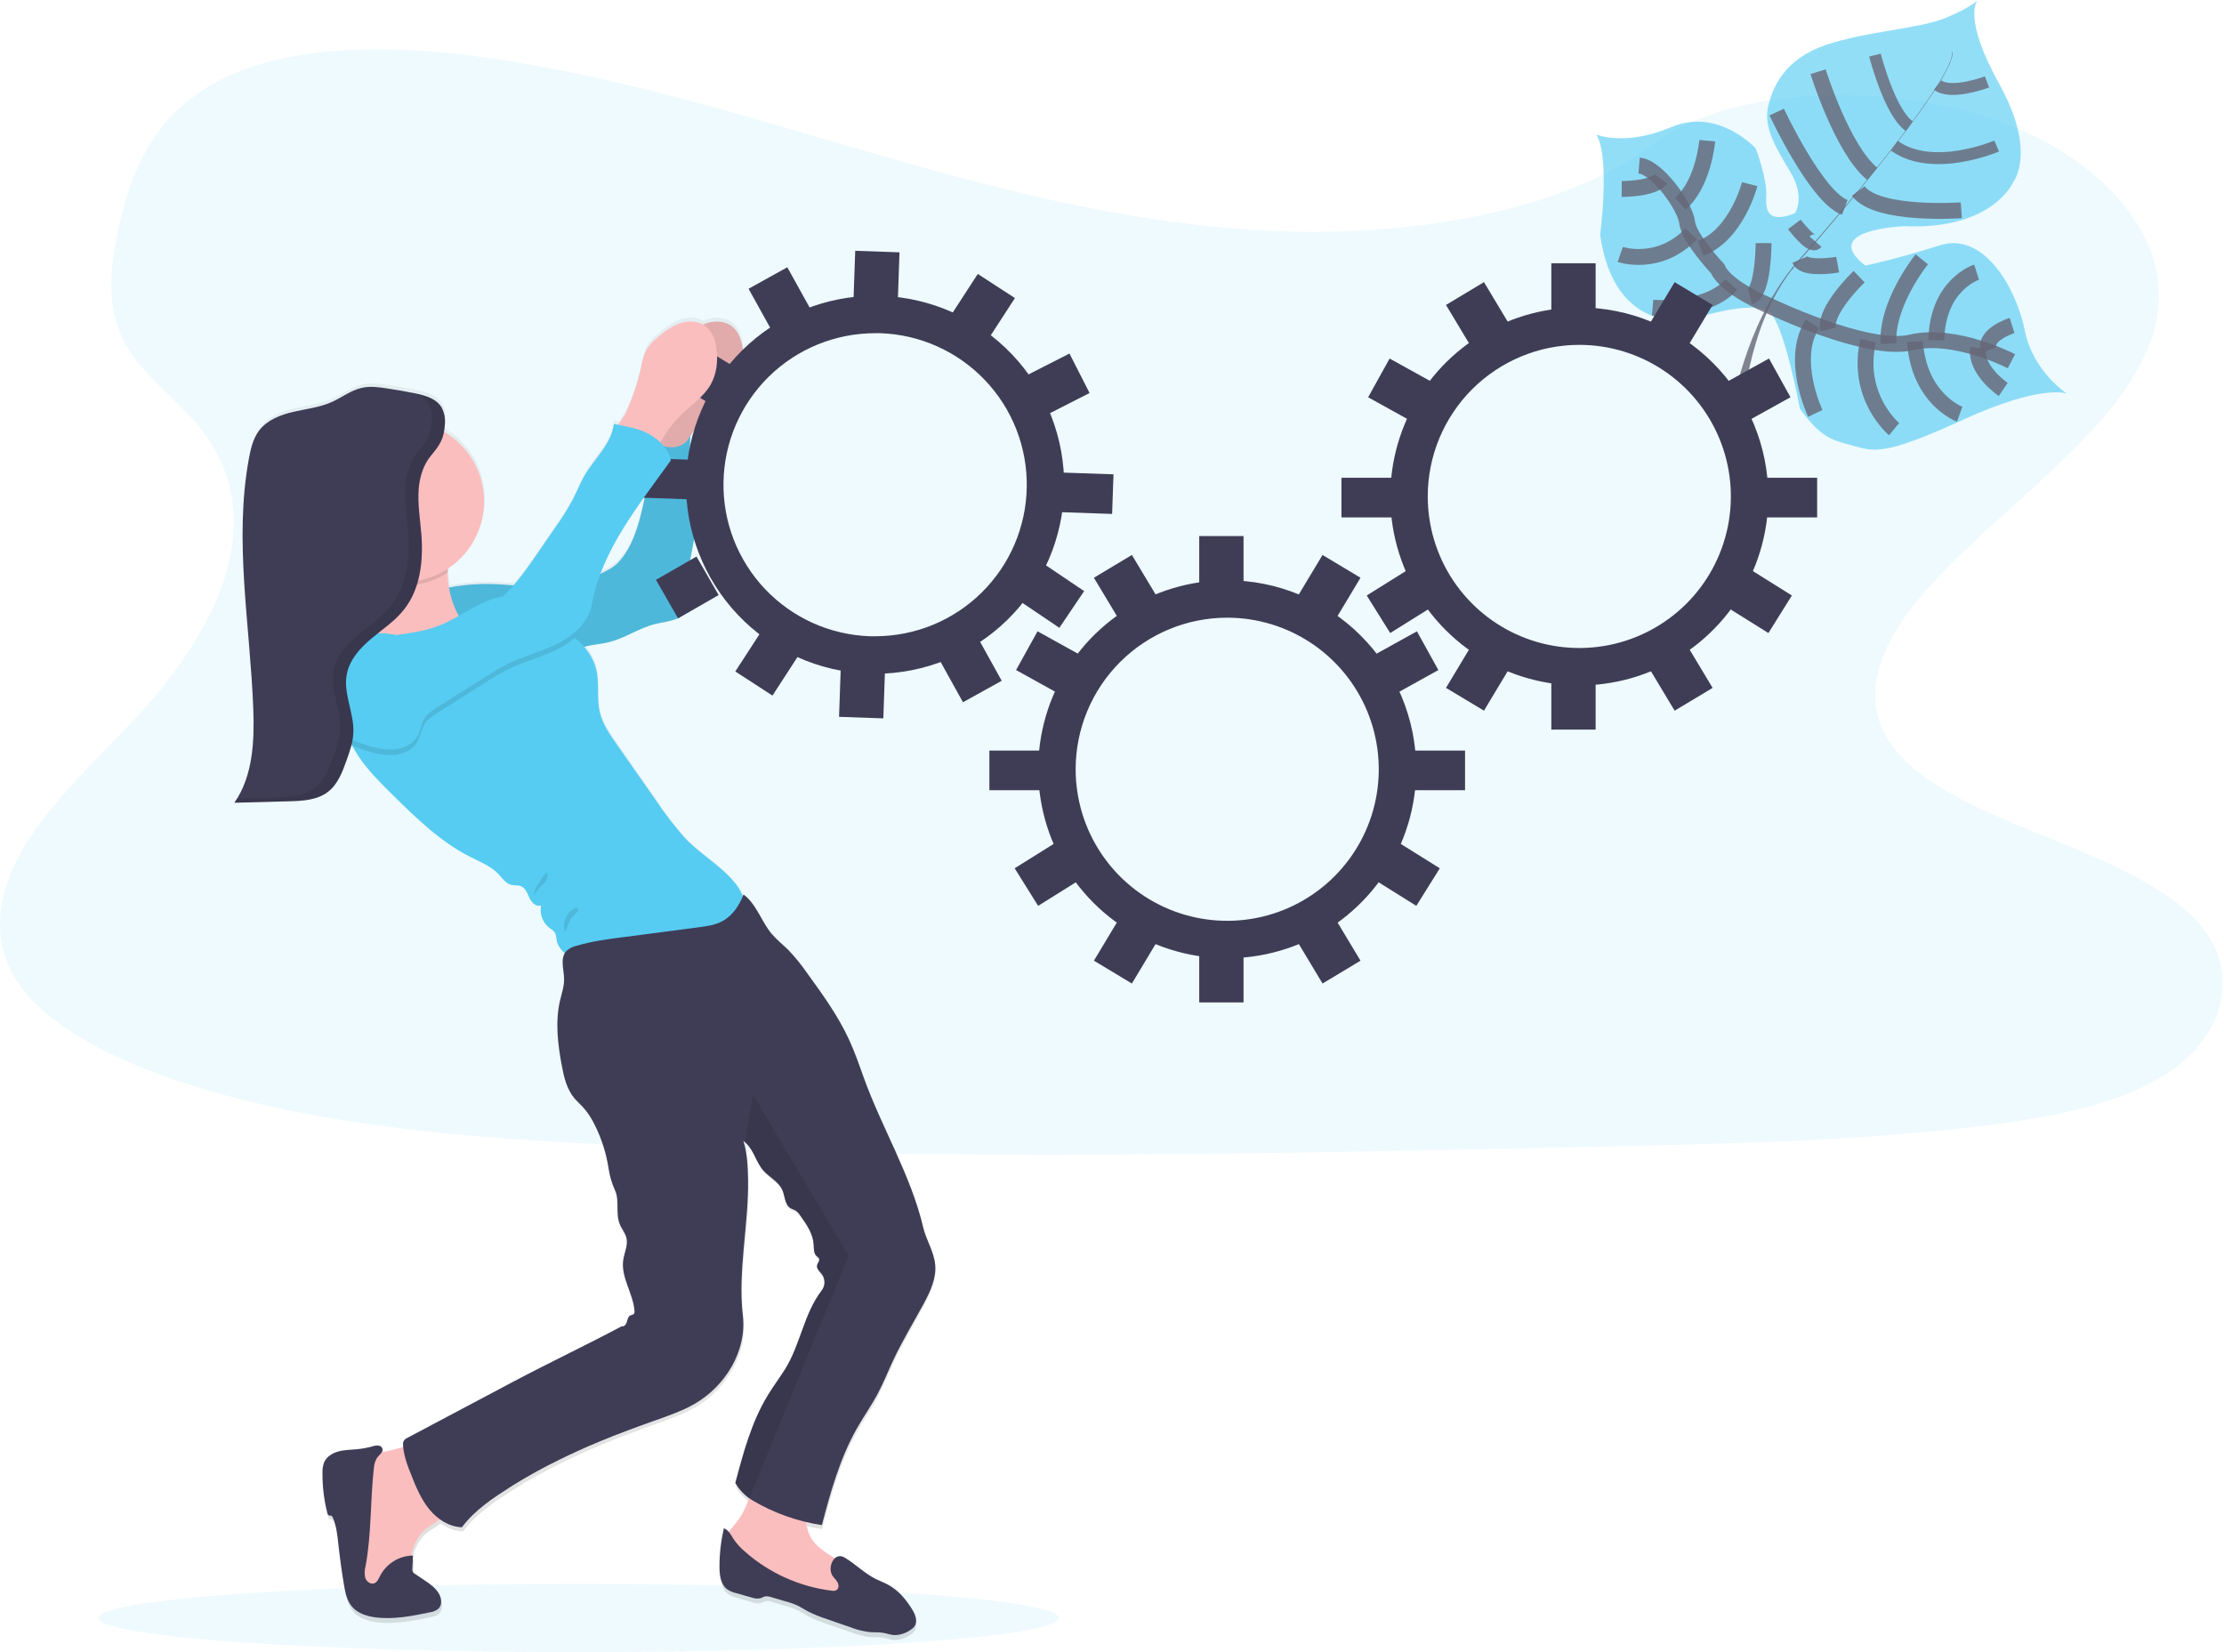 <svg width="140" height="104" viewBox="0 0 140 104" fill="none" xmlns="http://www.w3.org/2000/svg">
<g clip-path="url(#clip0)">
<path opacity="0.1" d="M81.293 14.58C72.323 14.349 63.78 12.198 55.622 9.844C47.465 7.491 39.384 4.878 30.629 3.631C24.998 2.829 18.558 2.715 14.022 4.959C9.654 7.115 8.244 10.838 7.485 14.303C6.914 16.904 6.579 19.642 8.142 22.077C9.229 23.767 11.155 25.188 12.489 26.808C17.128 32.444 13.848 39.391 8.823 44.894C6.467 47.474 3.73 49.936 1.91 52.684C0.09 55.432 -0.751 58.578 0.841 61.382C2.418 64.154 6.179 66.245 10.252 67.713C18.524 70.694 28.269 71.547 37.778 72.03C58.821 73.1 79.975 72.636 101.073 72.169C108.881 71.997 116.723 71.824 124.404 70.922C128.67 70.424 133.073 69.633 136.171 67.724C140.101 65.302 141.075 61.199 138.441 58.161C134.022 53.065 121.809 51.798 118.717 46.329C117.018 43.319 118.763 39.967 121.234 37.174C126.534 31.185 135.417 25.931 135.884 19.084C136.205 14.383 131.935 9.674 125.332 7.449C118.412 5.118 108.815 5.411 103.712 9.271C98.452 13.25 89.213 14.78 81.293 14.58Z" fill="#56CCF2"/>
<g opacity="0.8">
<path opacity="0.8" d="M130.108 24.778C130.108 24.778 128.545 24.143 123.572 26.424C118.6 28.706 117.979 28.416 116.691 28.067C115.404 27.717 114.686 27.636 113.305 25.731C113.305 25.731 112.335 20.455 111.39 19.633C110.445 18.811 106.445 20.1 106.445 20.1C106.445 20.1 101.647 21.203 100.726 14.788C100.726 14.788 101.375 9.954 100.491 8.469C100.491 8.469 102.276 9.239 105.22 7.997C108.163 6.755 110.519 9.336 110.519 9.336C110.519 9.336 111.262 11.258 111.185 12.403C111.107 13.547 111.577 13.98 112.986 13.426C112.986 13.426 113.679 12.444 112.7 10.823C111.72 9.201 111.025 7.993 111.298 6.733C111.571 5.473 112.354 3.728 114.873 2.852C117.391 1.976 120.813 1.813 122.455 1.136C124.098 0.46 124.494 0.007 124.494 0.007C124.494 0.007 123.484 1.02 125.865 5.311C128.246 9.602 126.728 11.466 126.728 11.466C126.728 11.466 125.461 14.484 119.87 14.238C119.87 14.238 114.483 14.434 117.42 16.719C117.42 16.719 119.301 16.336 122.114 15.442C124.928 14.548 126.955 18.238 127.46 20.804C127.964 23.371 130.108 24.778 130.108 24.778Z" fill="#56CCF2"/>
<path opacity="0.8" d="M122.868 3.255L122.897 3.247C123.114 4.066 120.706 7.356 118.648 9.973L118.625 9.955C121.527 6.264 123.04 3.885 122.868 3.255Z" fill="#444053"/>
<path opacity="0.8" d="M118.666 9.901L118.679 9.935C117.035 12.024 114.967 14.519 113.312 16.367C113.154 16.543 112.998 16.727 112.848 16.921L112.799 16.884C112.952 16.694 113.108 16.508 113.266 16.329C114.921 14.479 117.024 11.99 118.666 9.901Z" fill="#444053"/>
<path opacity="0.8" d="M112.84 16.828L112.873 16.883C109.861 20.643 109.662 26.481 109.655 26.532L109.02 25.806C109.027 25.748 109.807 20.613 112.84 16.828Z" fill="#444053"/>
<path opacity="0.8" d="M126.617 22.739C126.617 22.739 123.066 20.893 120.299 21.556C117.531 22.218 111.301 19.213 111.301 19.213C111.301 19.213 108.655 18.139 108.123 16.914C108.123 16.914 106.309 14.995 106.205 14.004C106.101 13.013 104.33 10.512 103.182 10.422" stroke="#444053" stroke-miterlimit="10"/>
<path opacity="0.8" d="M126.103 24.516C126.103 24.516 124.315 23.311 124.523 21.906" stroke="#444053" stroke-miterlimit="10"/>
<path opacity="0.8" d="M123.36 26.072C123.36 26.072 120.802 25.144 120.545 21.499" stroke="#444053" stroke-miterlimit="10"/>
<path opacity="0.8" d="M119.233 27.015C119.233 27.015 116.788 24.987 117.6 21.443" stroke="#444053" stroke-miterlimit="10"/>
<path opacity="0.8" d="M114.273 26.024C114.273 26.024 112.646 22.61 114.094 20.39" stroke="#444053" stroke-miterlimit="10"/>
<path opacity="0.8" d="M126.659 20.488C126.659 20.488 124.809 21.076 125.206 22.049" stroke="#444053" stroke-miterlimit="10"/>
<path opacity="0.8" d="M124.426 17.132C124.426 17.132 121.951 17.916 121.893 21.418" stroke="#444053" stroke-miterlimit="10"/>
<path opacity="0.8" d="M120.975 16.324C120.975 16.324 118.723 19.104 118.882 21.63" stroke="#444053" stroke-miterlimit="10"/>
<path opacity="0.8" d="M117.031 17.414C117.031 17.414 114.792 19.553 115.078 20.741" stroke="#444053" stroke-miterlimit="10"/>
<path opacity="0.8" d="M115.681 16.659C115.681 16.659 113.582 17.035 113.29 16.346" stroke="#444053" stroke-miterlimit="10"/>
<path opacity="0.8" d="M112.955 14.125C112.955 14.125 114.015 15.529 114.288 15.215" stroke="#444053" stroke-miterlimit="10"/>
<path opacity="0.8" d="M123.463 13.237C123.463 13.237 118.174 13.621 116.978 12.027" stroke="#444053" stroke-miterlimit="10"/>
<path opacity="0.8" d="M111.842 7.052C111.842 7.052 114.324 12.378 116.126 13.057" stroke="#444053" stroke-miterlimit="10"/>
<path opacity="0.8" d="M114.447 4.514C114.447 4.514 115.972 9.413 117.859 10.943" stroke="#444053" stroke-miterlimit="10"/>
<path opacity="0.8" d="M125.689 9.194C125.689 9.194 121.669 10.92 119.252 9.174" stroke="#444053" stroke-width="0.75" stroke-miterlimit="10"/>
<path opacity="0.8" d="M118.029 3.469C118.029 3.469 118.947 7.072 120.185 7.941" stroke="#444053" stroke-width="0.75" stroke-miterlimit="10"/>
<path opacity="0.8" d="M125.082 5.156C125.082 5.156 122.821 6.011 121.977 5.355" stroke="#444053" stroke-width="0.75" stroke-miterlimit="10"/>
<path opacity="0.8" d="M111.018 15.302C111.018 15.302 111.018 18.441 110.163 18.664" stroke="#444053" stroke-miterlimit="10"/>
<path opacity="0.8" d="M104.031 19.37C104.031 19.37 107.426 19.661 108.991 17.909" stroke="#444053" stroke-miterlimit="10"/>
<path opacity="0.8" d="M110.143 11.593C110.143 11.593 109.322 14.781 107.056 15.635" stroke="#444053" stroke-miterlimit="10"/>
<path opacity="0.8" d="M101.995 16.016C101.995 16.016 104.398 16.848 106.464 14.724" stroke="#444053" stroke-miterlimit="10"/>
<path opacity="0.8" d="M107.472 8.856C107.472 8.856 107.245 11.56 105.774 12.825" stroke="#444053" stroke-miterlimit="10"/>
<path opacity="0.8" d="M102.086 11.896C102.086 11.896 104.08 11.908 104.547 11.259" stroke="#444053" stroke-miterlimit="10"/>
</g>
<path opacity="0.1" d="M36.432 104C53.119 104 66.646 103.038 66.646 101.852C66.646 100.665 53.119 99.703 36.432 99.703C19.746 99.703 6.219 100.665 6.219 101.852C6.219 103.038 19.746 104 36.432 104Z" fill="#56CCF2"/>
<path d="M53.935 90.156C54.351 89.409 54.849 88.705 55.251 87.948C55.618 87.255 55.905 86.52 56.236 85.808C56.803 84.588 57.502 83.435 58.138 82.249C58.553 81.471 58.955 80.625 58.875 79.746C58.799 78.914 58.311 78.194 58.122 77.39C57.355 74.09 55.507 71.06 54.38 67.868C54.092 67.059 53.812 66.244 53.452 65.462C52.759 63.959 51.789 62.607 50.819 61.267C50.469 60.755 50.08 60.271 49.654 59.82C49.306 59.472 48.916 59.166 48.6 58.789C47.948 58.013 47.643 56.896 46.828 56.294C46.815 56.33 46.799 56.365 46.784 56.401C46.2 54.911 44.244 53.928 43.108 52.694C42.448 51.939 41.84 51.141 41.289 50.303L38.818 46.731C38.392 46.116 37.958 45.484 37.786 44.751C37.576 43.867 37.771 42.924 37.563 42.04C37.43 41.508 37.171 41.015 36.808 40.604C36.831 40.597 36.856 40.587 36.881 40.582C37.353 40.456 37.852 40.434 38.319 40.321C39.337 40.079 40.223 39.427 41.237 39.167C41.756 39.028 42.309 39.001 42.779 38.751C43.007 38.614 43.187 38.41 43.294 38.166C43.401 37.922 43.429 37.651 43.375 37.39C43.046 35.651 43.964 33.888 43.808 32.123C43.767 31.636 43.642 31.16 43.562 30.677C43.375 29.554 43.409 28.404 43.476 27.264C43.792 26.751 44.172 26.279 44.605 25.86C45.229 25.259 45.973 24.752 46.407 23.999C46.785 23.332 46.877 22.527 46.781 21.765C46.713 21.21 46.525 20.627 46.088 20.29C45.652 19.953 45.025 19.928 44.497 20.105C44.424 20.128 44.352 20.157 44.281 20.188C44.06 20.077 43.819 20.013 43.573 19.998C43.327 19.984 43.08 20.02 42.848 20.105C42.321 20.279 41.869 20.627 41.445 20.989C41.194 21.186 40.974 21.419 40.791 21.682C40.524 22.098 40.446 22.61 40.345 23.099C40.13 24.044 39.816 24.963 39.409 25.842C39.334 25.997 39.132 26.276 38.969 26.542L38.672 26.481C38.543 27.716 37.509 28.622 36.88 29.69C36.574 30.208 36.359 30.775 36.083 31.311C35.768 31.895 35.417 32.459 35.031 32.998C34.657 33.552 34.282 34.102 33.907 34.646C33.437 35.361 32.928 36.049 32.383 36.708C31.874 36.666 31.365 36.629 30.858 36.621C30.007 36.609 29.156 36.684 28.32 36.847C28.272 36.553 28.242 36.256 28.23 35.958C28.23 35.94 28.23 35.922 28.23 35.904C28.23 35.832 28.239 35.746 28.248 35.653C28.969 35.171 29.555 34.514 29.952 33.743C30.35 32.973 30.545 32.114 30.521 31.248C30.496 30.381 30.253 29.535 29.812 28.788C29.372 28.041 28.75 27.418 28.003 26.977C28.031 26.822 28.048 26.664 28.056 26.506C28.056 26.413 28.056 26.319 28.056 26.229C28.056 26.182 28.056 26.135 28.046 26.09C28.037 25.997 28.022 25.904 27.999 25.813C27.988 25.769 27.975 25.724 27.96 25.675C27.931 25.588 27.892 25.504 27.845 25.425C27.842 25.42 27.839 25.416 27.835 25.411C27.817 25.382 27.799 25.353 27.779 25.325C27.758 25.298 27.761 25.303 27.752 25.292C27.738 25.272 27.722 25.252 27.705 25.234L27.67 25.198C27.655 25.181 27.64 25.165 27.623 25.149L27.584 25.115L27.536 25.072L27.492 25.038L27.442 25.001L27.393 24.969L27.343 24.937C27.327 24.926 27.309 24.916 27.291 24.907L27.239 24.878L27.184 24.85L27.133 24.825L27.072 24.799L27.022 24.776L26.955 24.752L26.908 24.733L26.836 24.709L26.793 24.695L26.714 24.67L26.677 24.659L26.591 24.635L26.558 24.625L26.467 24.603L26.441 24.596L26.341 24.574H26.325L26.178 24.542C25.571 24.418 24.96 24.31 24.346 24.219C23.842 24.145 23.327 24.081 22.831 24.193C22.146 24.346 21.575 24.808 20.935 25.095C20.178 25.436 19.338 25.526 18.532 25.713C17.725 25.901 16.895 26.221 16.389 26.882C16.003 27.386 15.85 28.028 15.735 28.653C14.776 33.87 15.809 39.221 16.005 44.523C16.081 46.587 15.988 48.794 14.819 50.483L18.225 50.393C18.389 50.393 18.554 50.383 18.72 50.373C18.886 50.364 19.053 50.351 19.216 50.332C19.648 50.291 20.068 50.166 20.451 49.962C20.628 49.861 20.79 49.735 20.932 49.588C21.395 49.111 21.642 48.444 21.867 47.807C21.944 47.592 22.02 47.374 22.088 47.155C22.116 47.064 22.142 46.972 22.165 46.878L22.177 46.834L22.215 46.852C22.354 47.112 22.511 47.367 22.677 47.614C23.271 48.49 24.025 49.238 24.774 49.983C26.261 51.459 27.781 52.961 29.645 53.909C30.275 54.227 30.955 54.494 31.435 55.018C31.67 55.272 31.874 55.597 32.208 55.684C32.416 55.739 32.645 55.684 32.843 55.773C33.134 55.895 33.24 56.246 33.375 56.534C33.509 56.822 33.813 57.116 34.101 56.984C34.047 57.252 34.069 57.53 34.166 57.785C34.262 58.041 34.428 58.264 34.645 58.43C34.784 58.508 34.904 58.616 34.996 58.746C35.041 58.865 35.065 58.99 35.069 59.117C35.128 59.471 35.315 59.791 35.594 60.017C35.324 60.465 35.54 61.106 35.547 61.665C35.547 62.133 35.393 62.585 35.288 63.041C34.981 64.379 35.149 65.778 35.398 67.127C35.537 67.871 35.713 68.642 36.198 69.22C36.356 69.407 36.545 69.569 36.711 69.751C37.028 70.108 37.292 70.51 37.494 70.944C37.915 71.802 38.201 72.72 38.344 73.666C38.41 74.14 38.546 74.602 38.745 75.038C39.049 75.7 38.772 76.515 39.044 77.192C39.167 77.495 39.394 77.754 39.468 78.072C39.572 78.533 39.329 78.995 39.264 79.465C39.106 80.565 39.9 81.586 39.972 82.695C39.984 82.76 39.97 82.827 39.933 82.882C39.879 82.943 39.786 82.942 39.713 82.977C39.574 83.043 39.537 83.23 39.492 83.385C39.448 83.541 39.324 83.717 39.17 83.669C36.892 84.888 34.535 86.013 32.258 87.231L31.218 87.786L25.659 90.756C25.592 90.789 25.535 90.841 25.496 90.905C25.456 90.97 25.436 91.044 25.436 91.119C25.436 91.186 25.445 91.258 25.45 91.32C25.061 91.417 24.686 91.533 24.42 91.582C24.311 91.603 24.201 91.623 24.093 91.647C24.12 91.605 24.137 91.558 24.143 91.508C24.144 91.44 24.119 91.374 24.074 91.323C24.028 91.272 23.966 91.239 23.898 91.231C23.762 91.218 23.625 91.236 23.497 91.284C23.18 91.371 22.855 91.43 22.527 91.463C22.138 91.5 21.741 91.499 21.364 91.601C20.987 91.704 20.616 91.933 20.463 92.294C20.387 92.504 20.353 92.726 20.364 92.948C20.355 93.805 20.457 94.659 20.666 95.49C20.669 95.523 20.68 95.555 20.698 95.583C20.715 95.611 20.739 95.635 20.767 95.652C20.816 95.672 20.874 95.652 20.922 95.675C20.965 95.7 20.997 95.741 21.012 95.788C21.245 96.318 21.299 96.908 21.362 97.485C21.454 98.339 21.571 99.192 21.712 100.042C21.795 100.538 21.898 101.056 22.221 101.439C22.576 101.854 23.137 102.039 23.679 102.112C24.822 102.266 25.977 102.035 27.105 101.798C27.316 101.753 27.541 101.699 27.683 101.536C27.786 101.405 27.836 101.24 27.822 101.074C27.795 100.505 27.277 100.104 26.806 99.784L26.163 99.339C26.108 99.31 26.064 99.263 26.039 99.206C26.014 99.15 26.009 99.086 26.024 99.026L26.066 98.184H25.941C26.079 97.591 26.302 97.022 26.739 96.614C27.04 96.337 27.432 96.143 27.747 95.891C28.15 96.201 28.639 96.381 29.148 96.405C29.979 95.285 31.151 94.523 32.322 93.772C33.273 93.171 34.256 92.622 35.267 92.128C36.085 91.723 36.917 91.344 37.761 90.99C38.953 90.488 40.167 90.041 41.383 89.604C42.194 89.313 43.011 89.026 43.758 88.597C45.699 87.475 47.069 85.237 46.808 82.996C46.478 80.169 47.183 77.222 47.136 74.375C47.122 73.544 47.092 72.712 46.839 71.915C46.898 71.957 46.953 72.003 47.004 72.054C47.509 72.525 47.631 73.273 48.113 73.811C48.489 74.234 49.06 74.504 49.287 75.02C49.46 75.415 49.435 75.948 49.797 76.176C49.9 76.241 50.022 76.269 50.124 76.332C50.247 76.42 50.35 76.532 50.428 76.661C50.812 77.208 51.209 77.794 51.251 78.463C51.269 78.727 51.244 79.034 51.438 79.212C51.493 79.264 51.564 79.301 51.593 79.37C51.654 79.509 51.493 79.656 51.466 79.81C51.425 80.023 51.636 80.185 51.767 80.364C51.875 80.513 51.934 80.693 51.934 80.877C51.934 81.062 51.875 81.242 51.767 81.391C50.63 82.867 50.425 84.856 49.431 86.434C49.087 86.979 48.705 87.495 48.372 88.046C47.349 89.74 46.833 91.686 46.331 93.603C46.545 93.976 46.836 94.3 47.183 94.553C46.995 95.199 46.672 95.796 46.234 96.307C46.122 96.431 46.017 96.562 45.921 96.699C45.839 96.596 45.733 96.516 45.611 96.466C45.429 97.262 45.336 98.075 45.334 98.891C45.334 99.429 45.408 100.043 45.844 100.354C46.019 100.463 46.21 100.543 46.411 100.588L47.362 100.865C47.529 100.929 47.711 100.947 47.887 100.916C47.999 100.884 48.099 100.815 48.214 100.793C48.339 100.78 48.466 100.797 48.583 100.841L49.405 101.081C49.683 101.155 49.954 101.251 50.217 101.368C50.451 101.48 50.667 101.626 50.898 101.751C51.28 101.944 51.677 102.107 52.085 102.238L53.502 102.726C53.896 102.883 54.309 102.99 54.73 103.045C55.021 103.07 55.316 103.045 55.603 103.095C55.822 103.132 56.034 103.211 56.254 103.234C56.62 103.244 56.979 103.137 57.28 102.929C57.397 102.862 57.498 102.771 57.576 102.661C57.784 102.337 57.605 101.909 57.403 101.581C57.028 100.974 56.558 100.406 55.938 100.057C55.687 99.918 55.416 99.816 55.157 99.688C54.419 99.328 53.863 98.726 53.166 98.315C53.077 98.251 52.969 98.221 52.86 98.228C52.752 98.236 52.649 98.28 52.569 98.355C51.99 97.979 51.363 97.612 51.044 97.001C50.902 96.706 50.809 96.39 50.767 96.065C51.093 96.143 51.421 96.204 51.753 96.258C52.292 94.168 52.881 92.041 53.935 90.156ZM40.621 31.047C40.593 31.203 40.562 31.358 40.529 31.514C40.252 32.815 39.856 34.273 38.949 35.242C38.651 35.526 38.305 35.754 37.926 35.917L37.825 35.967C38.478 34.223 39.517 32.607 40.621 31.047Z" fill="url(#paint0_linear)"/>
<path d="M41.962 23.327C42.065 22.843 42.142 22.336 42.41 21.919C42.593 21.656 42.814 21.423 43.066 21.226C43.49 20.867 43.943 20.522 44.471 20.347C44.999 20.172 45.62 20.196 46.063 20.531C46.507 20.867 46.694 21.445 46.763 21.996C46.858 22.754 46.763 23.553 46.388 24.214C45.958 24.964 45.212 25.461 44.586 26.063C44.132 26.497 43.737 26.989 43.412 27.526C43.264 27.806 43.084 28.069 42.877 28.308C42.772 28.427 42.64 28.52 42.493 28.579C42.345 28.638 42.186 28.661 42.027 28.648C41.76 28.605 41.542 28.419 41.334 28.241C41.078 28.017 40.388 27.616 40.364 27.26C40.348 26.972 40.887 26.318 41.019 26.047C41.428 25.176 41.745 24.264 41.962 23.327Z" fill="#FBBEBE"/>
<path opacity="0.1" d="M41.962 23.327C42.065 22.843 42.142 22.336 42.41 21.919C42.593 21.656 42.814 21.423 43.066 21.226C43.49 20.867 43.943 20.522 44.471 20.347C44.999 20.172 45.62 20.196 46.063 20.531C46.507 20.867 46.694 21.445 46.763 21.996C46.858 22.754 46.763 23.553 46.388 24.214C45.958 24.964 45.212 25.461 44.586 26.063C44.132 26.497 43.737 26.989 43.412 27.526C43.264 27.806 43.084 28.069 42.877 28.308C42.772 28.427 42.64 28.52 42.493 28.579C42.345 28.638 42.186 28.661 42.027 28.648C41.76 28.605 41.542 28.419 41.334 28.241C41.078 28.017 40.388 27.616 40.364 27.26C40.348 26.972 40.887 26.318 41.019 26.047C41.428 25.176 41.745 24.264 41.962 23.327Z" fill="black"/>
<path d="M27.41 37.179C28.52 36.884 29.666 36.744 30.815 36.764C32.732 36.791 34.706 37.255 36.531 36.668C37.002 36.504 37.46 36.306 37.901 36.073C38.269 35.89 38.643 35.702 38.924 35.403C39.832 34.441 40.223 32.992 40.507 31.699C40.791 30.406 40.865 29.078 40.938 27.758C41.411 27.978 41.908 28.195 42.432 28.151C42.956 28.107 43.478 27.708 43.476 27.181C43.398 28.405 43.337 29.644 43.544 30.852C43.624 31.332 43.749 31.805 43.792 32.29C43.947 34.041 43.028 35.792 43.356 37.52C43.411 37.779 43.382 38.049 43.276 38.291C43.169 38.534 42.989 38.737 42.761 38.871C42.289 39.125 41.735 39.157 41.217 39.287C40.201 39.546 39.314 40.192 38.294 40.433C37.818 40.546 37.324 40.572 36.855 40.693C36.181 40.87 35.57 41.255 34.884 41.377C34.37 41.469 33.841 41.406 33.321 41.451C32.869 41.488 32.426 41.607 31.972 41.618C30.864 41.646 29.814 41.018 29.077 40.185C28.34 39.352 27.873 38.188 27.41 37.179Z" fill="#56CCF2"/>
<path opacity="0.1" d="M27.41 37.179C28.52 36.884 29.666 36.744 30.815 36.764C32.732 36.791 34.706 37.255 36.531 36.668C37.002 36.504 37.46 36.306 37.901 36.073C38.269 35.89 38.643 35.702 38.924 35.403C39.832 34.441 40.223 32.992 40.507 31.699C40.791 30.406 40.865 29.078 40.938 27.758C41.411 27.978 41.908 28.195 42.432 28.151C42.956 28.107 43.478 27.708 43.476 27.181C43.398 28.405 43.337 29.644 43.544 30.852C43.624 31.332 43.749 31.805 43.792 32.29C43.947 34.041 43.028 35.792 43.356 37.52C43.411 37.779 43.382 38.049 43.276 38.291C43.169 38.534 42.989 38.737 42.761 38.871C42.289 39.125 41.735 39.157 41.217 39.287C40.201 39.546 39.314 40.192 38.294 40.433C37.818 40.546 37.324 40.572 36.855 40.693C36.181 40.87 35.57 41.255 34.884 41.377C34.37 41.469 33.841 41.406 33.321 41.451C32.869 41.488 32.426 41.607 31.972 41.618C30.864 41.646 29.814 41.018 29.077 40.185C28.34 39.352 27.873 38.188 27.41 37.179Z" fill="black"/>
<path d="M77.253 38.883C79.14 38.883 80.984 39.442 82.553 40.491C84.122 41.539 85.345 43.029 86.067 44.773C86.789 46.516 86.978 48.435 86.61 50.285C86.242 52.136 85.333 53.836 83.999 55.17C82.664 56.505 80.964 57.413 79.113 57.781C77.262 58.149 75.344 57.96 73.6 57.238C71.857 56.515 70.367 55.292 69.319 53.723C68.271 52.154 67.712 50.309 67.712 48.422C67.712 45.892 68.718 43.466 70.507 41.677C72.296 39.888 74.722 38.883 77.253 38.883ZM77.253 36.527C74.9 36.527 72.599 37.224 70.643 38.532C68.686 39.839 67.162 41.697 66.261 43.871C65.361 46.045 65.125 48.437 65.584 50.745C66.043 53.053 67.177 55.173 68.841 56.837C70.505 58.5 72.625 59.633 74.933 60.092C77.24 60.551 79.632 60.315 81.806 59.414C83.98 58.514 85.838 56.989 87.145 55.032C88.452 53.075 89.15 50.775 89.15 48.422C89.146 45.268 87.891 42.244 85.661 40.014C83.43 37.784 80.407 36.53 77.253 36.527Z" fill="#3F3D56"/>
<path d="M78.28 33.744H75.491V36.679H78.28V33.744Z" fill="#3F3D56"/>
<path d="M85.644 36.37L83.253 34.934L81.742 37.45L84.132 38.887L85.644 36.37Z" fill="#3F3D56"/>
<path d="M90.545 42.18L89.194 39.741L86.626 41.164L87.978 43.603L90.545 42.18Z" fill="#3F3D56"/>
<path d="M89.157 57.023L90.635 54.658L88.145 53.103L86.668 55.468L89.157 57.023Z" fill="#3F3D56"/>
<path d="M66.528 43.602L67.88 41.163L65.313 39.74L63.961 42.179L66.528 43.602Z" fill="#3F3D56"/>
<path d="M67.839 55.467L66.361 53.102L63.872 54.657L65.35 57.022L67.839 55.467Z" fill="#3F3D56"/>
<path d="M70.373 38.887L72.763 37.45L71.251 34.934L68.861 36.37L70.373 38.887Z" fill="#3F3D56"/>
<path d="M78.28 60.165H75.491V63.101H78.28V60.165Z" fill="#3F3D56"/>
<path d="M84.132 57.959L81.742 59.395L83.254 61.911L85.644 60.475L84.132 57.959Z" fill="#3F3D56"/>
<path d="M68.861 60.475L71.252 61.911L72.763 59.395L70.373 57.959L68.861 60.475Z" fill="#3F3D56"/>
<path d="M65.658 47.248H62.282V49.743H65.658V47.248Z" fill="#3F3D56"/>
<path d="M88.847 49.743H92.224V47.248H88.847V49.743Z" fill="#3F3D56"/>
<path d="M99.417 21.709C101.304 21.709 103.148 22.269 104.717 23.317C106.286 24.366 107.509 25.856 108.231 27.599C108.954 29.343 109.142 31.261 108.774 33.112C108.406 34.963 107.497 36.663 106.163 37.997C104.828 39.331 103.128 40.24 101.277 40.608C99.426 40.976 97.508 40.787 95.765 40.065C94.021 39.342 92.531 38.119 91.483 36.55C90.435 34.981 89.876 33.136 89.876 31.249C89.876 28.719 90.882 26.292 92.671 24.503C94.46 22.715 96.886 21.709 99.417 21.709ZM99.417 19.353C97.064 19.353 94.763 20.051 92.807 21.358C90.85 22.666 89.326 24.524 88.425 26.698C87.525 28.872 87.289 31.264 87.748 33.572C88.208 35.88 89.341 37.999 91.005 39.663C92.669 41.327 94.789 42.46 97.097 42.919C99.404 43.378 101.797 43.142 103.97 42.241C106.144 41.341 108.002 39.816 109.309 37.859C110.616 35.902 111.314 33.602 111.314 31.249C111.31 28.095 110.055 25.071 107.825 22.841C105.595 20.611 102.571 19.357 99.417 19.353Z" fill="#3F3D56"/>
<path d="M100.444 16.572H97.655V19.507H100.444V16.572Z" fill="#3F3D56"/>
<path d="M107.809 19.197L105.418 17.76L103.906 20.276L106.297 21.713L107.809 19.197Z" fill="#3F3D56"/>
<path d="M112.71 25.006L111.358 22.567L108.791 23.991L110.143 26.43L112.71 25.006Z" fill="#3F3D56"/>
<path d="M111.321 39.85L112.798 37.485L110.309 35.93L108.831 38.295L111.321 39.85Z" fill="#3F3D56"/>
<path d="M88.691 26.431L90.043 23.992L87.476 22.569L86.124 25.008L88.691 26.431Z" fill="#3F3D56"/>
<path d="M90.002 38.294L88.525 35.929L86.035 37.485L87.513 39.85L90.002 38.294Z" fill="#3F3D56"/>
<path d="M92.537 21.713L94.927 20.276L93.415 17.76L91.025 19.197L92.537 21.713Z" fill="#3F3D56"/>
<path d="M100.444 42.992H97.655V45.928H100.444V42.992Z" fill="#3F3D56"/>
<path d="M106.296 40.786L103.906 42.222L105.418 44.738L107.808 43.302L106.296 40.786Z" fill="#3F3D56"/>
<path d="M91.025 43.301L93.415 44.737L94.927 42.221L92.537 40.785L91.025 43.301Z" fill="#3F3D56"/>
<path d="M87.82 30.075H84.444V32.57H87.82V30.075Z" fill="#3F3D56"/>
<path d="M111.013 32.57H114.389V30.075H111.013V32.57Z" fill="#3F3D56"/>
<path d="M55.083 20.975C55.195 20.975 55.307 20.975 55.42 20.975C57.92 21.06 60.288 22.124 62.011 23.938C63.735 25.752 64.677 28.171 64.634 30.672C64.591 33.174 63.568 35.559 61.784 37.313C60 39.068 57.598 40.051 55.096 40.051C54.983 40.051 54.871 40.051 54.757 40.051C52.257 39.966 49.889 38.901 48.166 37.087C46.442 35.273 45.5 32.855 45.543 30.353C45.586 27.851 46.61 25.466 48.394 23.712C50.179 21.958 52.581 20.975 55.083 20.975ZM55.083 18.619C51.963 18.618 48.967 19.844 46.742 22.031C44.517 24.218 43.24 27.192 43.186 30.312C43.133 33.432 44.307 36.448 46.456 38.71C48.605 40.972 51.557 42.299 54.676 42.406C54.814 42.406 54.953 42.413 55.091 42.413C58.211 42.413 61.207 41.187 63.432 39C65.657 36.812 66.933 33.839 66.987 30.719C67.04 27.599 65.865 24.583 63.716 22.321C61.567 20.059 58.616 18.732 55.497 18.626C55.359 18.626 55.22 18.619 55.082 18.619H55.083Z" fill="#3F3D56"/>
<path d="M56.623 15.884L53.836 15.787L53.734 18.721L56.521 18.818L56.623 15.884Z" fill="#3F3D56"/>
<path d="M63.89 18.763L61.551 17.245L59.953 19.707L62.292 21.225L63.89 18.763Z" fill="#3F3D56"/>
<path d="M68.588 24.739L67.322 22.255L64.707 23.588L65.973 26.072L68.588 24.739Z" fill="#3F3D56"/>
<path d="M66.687 39.521L68.246 37.209L65.812 35.568L64.253 37.88L66.687 39.521Z" fill="#3F3D56"/>
<path d="M44.536 25.325L45.971 22.935L43.455 21.423L42.019 23.814L44.536 25.325Z" fill="#3F3D56"/>
<path d="M45.239 37.458L43.845 35.032L41.291 36.5L42.685 38.926L45.239 37.458Z" fill="#3F3D56"/>
<path d="M48.545 20.744L50.984 19.391L49.56 16.824L47.122 18.177L48.545 20.744Z" fill="#3F3D56"/>
<path d="M55.707 42.287L52.92 42.19L52.818 45.124L55.605 45.221L55.707 42.287Z" fill="#3F3D56"/>
<path d="M61.634 40.287L59.195 41.639L60.619 44.206L63.057 42.854L61.634 40.287Z" fill="#3F3D56"/>
<path d="M46.287 42.268L48.626 43.787L50.224 41.325L47.885 39.806L46.287 42.268Z" fill="#3F3D56"/>
<path d="M43.541 28.941L40.167 28.823L40.08 31.317L43.454 31.434L43.541 28.941Z" fill="#3F3D56"/>
<path d="M66.633 32.235L70.007 32.352L70.094 29.859L66.72 29.742L66.633 32.235Z" fill="#3F3D56"/>
<path d="M24.361 91.349C24.017 91.391 23.684 91.495 23.378 91.655C22.962 91.909 22.706 92.357 22.523 92.808C22.064 93.942 21.969 95.187 21.949 96.412C21.933 97.399 21.966 98.409 22.319 99.329C22.416 99.621 22.584 99.883 22.808 100.093C23.006 100.248 23.234 100.359 23.478 100.417C24.005 100.556 24.616 100.556 25.047 100.223C25.526 99.848 25.647 99.186 25.748 98.586C25.887 97.777 26.079 96.923 26.681 96.359C27.127 95.943 27.766 95.736 28.09 95.22C28.477 94.607 28.273 93.808 28.027 93.126C27.812 92.535 27.497 91.337 26.879 91.034C26.261 90.732 25.004 91.233 24.361 91.349Z" fill="#FBBEBE"/>
<path d="M47.155 94.253C46.969 94.914 46.637 95.525 46.185 96.042C45.908 96.358 45.569 96.742 45.714 97.134C45.773 97.267 45.861 97.385 45.972 97.479C48.004 99.468 50.846 100.435 53.667 100.787C53.712 100.8 53.76 100.8 53.805 100.787C53.888 100.75 53.908 100.649 53.919 100.556C53.964 100.262 53.964 99.963 53.919 99.669C53.78 98.976 53.177 98.495 52.587 98.115C51.996 97.736 51.351 97.367 51.021 96.747C50.605 95.977 50.784 94.973 50.295 94.253C49.898 93.666 49.162 93.421 48.464 93.306C48.221 93.269 47.706 93.002 47.494 93.126C47.277 93.251 47.229 94.011 47.155 94.253Z" fill="#FBBEBE"/>
<path d="M24.084 91.277C24.084 91.209 24.059 91.143 24.014 91.091C23.969 91.04 23.906 91.008 23.838 91C23.703 90.986 23.566 91.003 23.438 91.051C23.12 91.137 22.795 91.197 22.468 91.228C22.078 91.266 21.68 91.264 21.302 91.367C20.924 91.47 20.554 91.695 20.4 92.06C20.325 92.268 20.291 92.489 20.3 92.71C20.292 93.561 20.394 94.409 20.602 95.234C20.606 95.267 20.617 95.299 20.635 95.327C20.652 95.355 20.676 95.379 20.705 95.396C20.753 95.415 20.811 95.396 20.86 95.418C20.902 95.443 20.934 95.483 20.95 95.53C21.184 96.057 21.238 96.639 21.301 97.216C21.393 98.065 21.51 98.911 21.651 99.755C21.734 100.247 21.837 100.764 22.161 101.141C22.516 101.556 23.079 101.735 23.621 101.809C24.765 101.961 25.921 101.731 27.052 101.495C27.268 101.474 27.471 101.383 27.63 101.236C27.733 101.107 27.783 100.943 27.769 100.778C27.742 100.212 27.223 99.807 26.752 99.497L26.103 99.06C26.058 99.035 26.019 99 25.989 98.958C25.959 98.893 25.947 98.821 25.957 98.75L25.999 97.918C25.568 97.925 25.147 98.049 24.781 98.276C24.415 98.503 24.117 98.826 23.92 99.209C23.83 99.388 23.745 99.597 23.558 99.666C23.327 99.753 23.069 99.558 22.991 99.324C22.938 99.082 22.945 98.83 23.012 98.592C23.392 96.557 23.303 94.466 23.535 92.409C23.549 92.178 23.62 91.955 23.741 91.758C23.854 91.603 24.063 91.467 24.084 91.277Z" fill="#3F3D56"/>
<path d="M52.39 99.166C52.486 99.324 52.634 99.443 52.723 99.606C52.812 99.77 52.81 100.008 52.651 100.101C52.557 100.143 52.452 100.153 52.351 100.132C50.316 99.879 48.406 99.015 46.873 97.654C46.618 97.439 46.393 97.191 46.202 96.918C46.023 96.641 45.872 96.315 45.567 96.201C45.385 96.991 45.292 97.799 45.29 98.61C45.29 99.144 45.363 99.753 45.8 100.062C45.975 100.171 46.167 100.249 46.368 100.294L47.32 100.563C47.488 100.626 47.67 100.644 47.847 100.614C47.959 100.584 48.059 100.513 48.174 100.492C48.299 100.479 48.426 100.495 48.544 100.539L49.366 100.779C49.644 100.85 49.916 100.942 50.18 101.056C50.414 101.167 50.631 101.313 50.86 101.436C51.244 101.628 51.642 101.79 52.051 101.92L53.498 102.421C53.893 102.577 54.306 102.684 54.728 102.737C55.019 102.762 55.315 102.737 55.603 102.787C55.822 102.825 56.034 102.904 56.256 102.926C56.621 102.936 56.98 102.829 57.281 102.622C57.398 102.557 57.5 102.466 57.579 102.358C57.787 102.035 57.608 101.609 57.404 101.283C57.029 100.682 56.559 100.118 55.938 99.774C55.686 99.635 55.414 99.533 55.155 99.407C54.418 99.049 53.859 98.452 53.162 98.043C52.504 97.661 52.08 98.657 52.39 99.166Z" fill="#3F3D56"/>
<path d="M32.068 40.913C31.304 41.438 30.428 41.779 29.51 41.908C29.029 41.968 28.545 41.994 28.061 41.986C26.043 41.983 24.029 41.815 22.038 41.483C22.831 40.61 23.632 39.681 23.931 38.536C24.079 37.932 24.11 37.306 24.021 36.69C23.901 35.901 23.713 35.123 23.459 34.366C24.308 34.411 25.159 34.39 26.005 34.301C26.487 34.252 27.668 33.813 28.083 34.146C28.473 34.455 28.179 35.548 28.172 36.053C28.172 36.071 28.172 36.089 28.172 36.107C28.194 36.873 28.359 37.627 28.659 38.333C29.268 39.696 30.573 40.816 32.068 40.913Z" fill="#FBBEBE"/>
<path opacity="0.1" d="M28.178 36.046C27.57 36.443 26.885 36.705 26.168 36.815C25.451 36.925 24.718 36.88 24.02 36.683C23.9 35.894 23.712 35.116 23.457 34.359C24.306 34.404 25.157 34.383 26.003 34.294C26.485 34.245 27.666 33.806 28.082 34.139C28.478 34.448 28.185 35.541 28.178 36.046Z" fill="black"/>
<path d="M25.4 36.636C28.202 36.636 30.473 34.365 30.473 31.564C30.473 28.762 28.202 26.491 25.4 26.491C22.599 26.491 20.328 28.762 20.328 31.564C20.328 34.365 22.599 36.636 25.4 36.636Z" fill="#FBBEBE"/>
<path d="M46.923 57.231C46.925 57.641 46.821 58.044 46.621 58.401C46.42 58.758 46.13 59.056 45.779 59.267C45.387 59.473 44.967 59.62 44.532 59.704C42.212 60.258 39.835 60.714 37.452 60.578C36.937 60.549 36.413 60.488 35.95 60.262C35.487 60.036 35.092 59.614 35.023 59.104C35.02 58.977 34.995 58.853 34.949 58.735C34.858 58.605 34.737 58.498 34.597 58.422C34.383 58.257 34.219 58.036 34.125 57.782C34.03 57.529 34.009 57.255 34.062 56.99C33.773 57.119 33.471 56.828 33.335 56.541C33.199 56.254 33.092 55.908 32.801 55.787C32.603 55.703 32.374 55.752 32.165 55.698C31.831 55.612 31.627 55.283 31.392 55.036C30.911 54.522 30.229 54.256 29.6 53.94C27.733 52.998 26.211 51.507 24.721 50.041C23.971 49.302 23.216 48.558 22.621 47.685C22.454 47.44 22.303 47.187 22.16 46.928C21.709 46.064 21.318 45.17 20.99 44.252C20.802 43.761 20.61 43.243 20.688 42.727C20.695 42.68 20.705 42.633 20.716 42.589C20.812 42.254 20.968 41.939 21.176 41.659C21.691 40.901 22.368 40.183 23.255 39.95C24.142 39.717 25.027 39.998 25.928 40.19C26.227 40.256 26.531 40.303 26.836 40.328C27.791 40.396 28.736 40.14 29.659 39.885L30.665 39.608C31.17 39.469 31.422 38.859 31.932 38.752C32.16 38.72 32.392 38.731 32.615 38.787C33.651 38.984 34.694 39.237 35.605 39.764C35.808 39.882 36.002 40.014 36.186 40.159C36.834 40.672 37.347 41.355 37.536 42.154C37.743 43.031 37.548 43.968 37.759 44.845C37.931 45.57 38.366 46.202 38.793 46.813L41.269 50.35C41.822 51.182 42.431 51.976 43.092 52.725C44.42 54.171 46.889 55.264 46.923 57.231Z" fill="#56CCF2"/>
<path d="M40.309 23.327C40.411 22.843 40.488 22.336 40.755 21.919C40.938 21.656 41.159 21.423 41.411 21.226C41.836 20.867 42.288 20.522 42.816 20.347C43.344 20.172 43.965 20.196 44.408 20.531C44.852 20.867 45.039 21.445 45.108 21.996C45.203 22.754 45.108 23.553 44.733 24.214C44.303 24.964 43.557 25.461 42.931 26.063C42.478 26.497 42.083 26.989 41.757 27.526C41.609 27.806 41.43 28.069 41.222 28.308C41.117 28.427 40.985 28.52 40.838 28.579C40.69 28.638 40.531 28.661 40.373 28.648C40.106 28.605 39.888 28.419 39.68 28.241C39.423 28.017 38.732 27.616 38.709 27.26C38.693 26.972 39.232 26.318 39.364 26.047C39.773 25.176 40.09 24.264 40.309 23.327Z" fill="#FBBEBE"/>
<path d="M58.136 82.085C57.499 83.262 56.8 84.408 56.232 85.62C55.901 86.328 55.614 87.057 55.245 87.746C54.843 88.497 54.348 89.195 53.928 89.938C52.871 91.811 52.282 93.923 51.737 96.003C50.214 95.775 48.748 95.257 47.419 94.478C47.329 94.426 47.243 94.37 47.16 94.311C46.804 94.056 46.507 93.729 46.288 93.35C46.791 91.448 47.308 89.513 48.332 87.832C48.666 87.277 49.049 86.771 49.392 86.231C50.389 84.665 50.594 82.688 51.732 81.222C51.84 81.074 51.899 80.895 51.899 80.712C51.899 80.528 51.84 80.35 51.732 80.202C51.6 80.031 51.391 79.869 51.43 79.659C51.459 79.505 51.62 79.366 51.557 79.222C51.528 79.153 51.457 79.115 51.402 79.065C51.208 78.887 51.233 78.582 51.216 78.32C51.173 77.656 50.776 77.072 50.385 76.531C50.307 76.402 50.203 76.291 50.081 76.203C49.979 76.141 49.857 76.113 49.754 76.05C49.391 75.822 49.417 75.293 49.243 74.901C49.015 74.384 48.443 74.12 48.067 73.7C47.589 73.167 47.467 72.423 46.959 71.956C46.907 71.905 46.852 71.859 46.794 71.817C47.046 72.6 47.071 73.436 47.089 74.26C47.137 77.086 46.431 80.012 46.762 82.82C47.022 85.047 45.653 87.27 43.706 88.383C42.957 88.81 42.14 89.096 41.328 89.385C40.109 89.816 38.895 90.261 37.7 90.76C36.856 91.109 36.024 91.486 35.206 91.89C34.194 92.381 33.209 92.926 32.255 93.522C31.083 94.268 29.91 95.026 29.077 96.139C28.272 96.117 27.535 95.633 27.024 95.009C26.515 94.386 26.193 93.623 25.901 92.88C25.641 92.236 25.386 91.571 25.367 90.876C25.37 90.802 25.395 90.73 25.438 90.668C25.48 90.607 25.539 90.559 25.608 90.53L31.175 87.579L32.216 87.025C34.496 85.815 36.858 84.697 39.138 83.488C39.291 83.534 39.415 83.359 39.461 83.211C39.506 83.062 39.538 82.871 39.682 82.805C39.754 82.77 39.849 82.771 39.903 82.71C39.938 82.656 39.952 82.59 39.941 82.526C39.868 81.417 39.073 80.41 39.232 79.316C39.3 78.851 39.54 78.392 39.436 77.93C39.362 77.613 39.135 77.357 39.012 77.056C38.734 76.384 39.012 75.574 38.712 74.916C38.513 74.483 38.378 74.024 38.31 73.552C38.167 72.613 37.88 71.701 37.459 70.85C37.257 70.419 36.993 70.02 36.676 69.665C36.509 69.484 36.32 69.324 36.161 69.136C35.677 68.563 35.498 67.798 35.361 67.058C35.111 65.717 34.945 64.327 35.25 62.999C35.355 62.546 35.516 62.097 35.509 61.633C35.502 61.019 35.232 60.303 35.659 59.859C35.836 59.7 36.051 59.59 36.283 59.539C37.264 59.246 38.285 59.113 39.301 58.984L43.951 58.376C44.483 58.305 45.028 58.237 45.498 57.973C46.128 57.625 46.547 56.98 46.803 56.31C47.62 56.906 47.925 58.016 48.576 58.785C48.893 59.16 49.286 59.464 49.633 59.809C50.059 60.257 50.449 60.738 50.799 61.246C51.769 62.578 52.739 63.92 53.432 65.414C53.794 66.19 54.074 66.999 54.362 67.805C55.497 70.974 57.348 73.983 58.115 77.26C58.304 78.061 58.793 78.784 58.869 79.603C58.955 80.472 58.553 81.312 58.136 82.085Z" fill="#3F3D56"/>
<path opacity="0.1" d="M33.785 55.761C33.671 55.971 33.612 56.207 33.613 56.447C33.717 55.934 34.423 55.65 34.468 55.143C34.489 54.908 34.446 54.919 34.302 55.043C34.083 55.233 33.987 55.56 33.785 55.761Z" fill="black"/>
<path opacity="0.1" d="M35.935 57.319C35.786 57.444 35.675 57.609 35.613 57.794C35.493 58.054 35.47 58.349 35.548 58.626C35.652 58.577 35.687 58.45 35.719 58.339C35.77 58.166 35.844 58.001 35.939 57.848C36.022 57.709 36.406 57.4 36.405 57.255C36.401 57.032 36.037 57.239 35.935 57.319Z" fill="black"/>
<path opacity="0.1" d="M36.183 40.15C35.857 40.43 35.498 40.669 35.113 40.862C34.108 41.371 32.995 41.639 31.983 42.133C31.484 42.389 30.999 42.671 30.531 42.98L27.523 44.885C27.282 45.024 27.059 45.193 26.861 45.388C26.499 45.774 26.501 46.451 26.168 46.864C25.835 47.278 25.262 47.51 24.709 47.538C24.155 47.541 23.605 47.447 23.083 47.261C22.767 47.166 22.457 47.053 22.154 46.923C21.838 46.788 21.538 46.617 21.262 46.413C20.725 46.008 20.292 45.419 20.211 44.749C20.175 44.29 20.236 43.828 20.39 43.394C20.473 43.111 20.58 42.837 20.71 42.572C20.784 42.422 20.869 42.277 20.965 42.14C21.658 41.161 22.874 40.703 24.05 40.477C24.668 40.356 25.298 40.283 25.923 40.177C26.222 40.244 26.525 40.29 26.831 40.316C27.785 40.384 28.731 40.127 29.654 39.872L30.66 39.595C31.164 39.457 31.417 38.847 31.927 38.74C32.154 38.707 32.386 38.719 32.61 38.775C33.645 38.971 34.689 39.225 35.599 39.752C35.803 39.87 35.998 40.003 36.183 40.15Z" fill="black"/>
<path d="M38.636 26.686C38.507 27.913 37.472 28.814 36.834 29.874C36.528 30.388 36.313 30.952 36.037 31.485C35.721 32.065 35.37 32.625 34.984 33.161L33.857 34.797C33.195 35.759 32.525 36.729 31.679 37.534C30.203 37.785 28.965 38.881 27.565 39.413C26.445 39.839 25.224 39.897 24.049 40.126C22.874 40.355 21.655 40.819 20.965 41.789C20.708 42.172 20.514 42.593 20.389 43.036C20.234 43.47 20.173 43.932 20.211 44.391C20.296 45.059 20.724 45.646 21.26 46.054C21.797 46.461 22.439 46.702 23.081 46.902C23.603 47.088 24.153 47.182 24.707 47.179C25.262 47.151 25.824 46.938 26.168 46.505C26.512 46.073 26.495 45.415 26.861 45.029C27.06 44.834 27.283 44.665 27.525 44.526L30.532 42.621C31 42.314 31.485 42.033 31.983 41.779C32.995 41.285 34.108 41.017 35.113 40.508C36.118 40 37.053 39.16 37.254 38.051C37.867 34.645 40.224 31.773 42.244 28.959C42.177 28.945 42.198 28.794 42.173 28.731C41.915 28.063 41.341 27.559 40.696 27.242C40.05 26.925 39.329 26.836 38.636 26.686Z" fill="#56CCF2"/>
<path d="M28.003 26.711C28.041 26.342 27.968 25.97 27.794 25.641C27.46 25.087 26.76 24.892 26.131 24.761C25.522 24.637 24.91 24.529 24.296 24.44C23.791 24.366 23.274 24.301 22.778 24.415C22.085 24.566 21.521 25.025 20.879 25.31C20.121 25.648 19.281 25.737 18.472 25.924C17.663 26.111 16.834 26.429 16.326 27.085C15.941 27.584 15.787 28.222 15.672 28.843C14.712 34.025 15.746 39.34 15.943 44.607C16.019 46.656 15.926 48.848 14.755 50.532L18.166 50.441C19.039 50.419 19.977 50.373 20.66 49.834C21.265 49.36 21.55 48.597 21.809 47.873C22.013 47.304 22.218 46.723 22.244 46.119C22.299 44.881 21.596 43.666 21.829 42.447C21.999 41.538 22.66 40.804 23.368 40.206C24.077 39.609 24.864 39.097 25.436 38.366C26.459 37.073 26.654 35.306 26.527 33.663C26.451 32.686 26.276 31.709 26.361 30.732C26.424 30.002 26.656 29.248 27.134 28.678C27.672 28.032 27.956 27.627 28.003 26.711Z" fill="#3F3D56"/>
<path opacity="0.1" d="M27.794 25.642C27.465 25.095 26.783 24.899 26.158 24.768C26.491 24.887 26.775 25.11 26.968 25.406C27.142 25.734 27.215 26.106 27.177 26.476C27.13 27.39 26.846 27.795 26.302 28.442C25.824 29.012 25.593 29.765 25.529 30.496C25.445 31.474 25.619 32.451 25.695 33.428C25.823 35.07 25.628 36.837 24.606 38.13C24.032 38.856 23.245 39.378 22.538 39.971C21.831 40.564 21.168 41.303 20.997 42.212C20.768 43.43 21.471 44.645 21.413 45.883C21.387 46.487 21.18 47.068 20.976 47.638C20.718 48.361 20.432 49.123 19.827 49.597C19.134 50.137 18.202 50.184 17.333 50.206L14.917 50.27C14.863 50.358 14.807 50.447 14.748 50.532L18.159 50.442C19.032 50.419 19.97 50.374 20.653 49.834C21.258 49.361 21.543 48.597 21.802 47.873C22.006 47.304 22.211 46.723 22.238 46.119C22.292 44.881 21.589 43.666 21.822 42.447C21.992 41.538 22.653 40.804 23.361 40.206C24.07 39.609 24.857 39.098 25.429 38.366C26.452 37.073 26.648 35.306 26.52 33.663C26.444 32.686 26.269 31.709 26.354 30.732C26.418 30.002 26.649 29.248 27.127 28.678C27.67 28.032 27.959 27.628 28.002 26.711C28.04 26.342 27.967 25.97 27.794 25.642Z" fill="black"/>
<path opacity="0.1" d="M53.42 79.052L47.16 94.318C46.804 94.063 46.507 93.736 46.288 93.357C46.791 91.454 47.308 89.52 48.332 87.839C48.666 87.284 49.049 86.778 49.392 86.238C50.389 84.672 50.594 82.695 51.732 81.229C51.841 81.081 51.899 80.903 51.899 80.719C51.899 80.535 51.841 80.357 51.732 80.209C51.6 80.038 51.391 79.876 51.43 79.666C51.459 79.512 51.62 79.373 51.557 79.229C51.528 79.16 51.457 79.122 51.402 79.072C51.208 78.894 51.233 78.589 51.216 78.327C51.173 77.663 50.776 77.079 50.385 76.537C50.307 76.409 50.203 76.298 50.081 76.21C49.979 76.148 49.857 76.12 49.754 76.057C49.391 75.829 49.417 75.3 49.243 74.908C49.015 74.391 48.443 74.127 48.067 73.707C47.589 73.174 47.467 72.43 46.959 71.963L46.916 71.854L47.404 68.909L53.42 79.052Z" fill="black"/>
</g>
<defs>
<linearGradient id="paint0_linear" x1="36.848" y1="103.239" x2="36.848" y2="19.985" gradientUnits="userSpaceOnUse">
<stop stop-color="#808080" stop-opacity="0.25"/>
<stop offset="0.54" stop-color="#808080" stop-opacity="0.12"/>
<stop offset="1" stop-color="#808080" stop-opacity="0.1"/>
</linearGradient>
<clipPath id="clip0">
<rect width="139.917" height="104" fill="white"/>
</clipPath>
</defs>
</svg>
